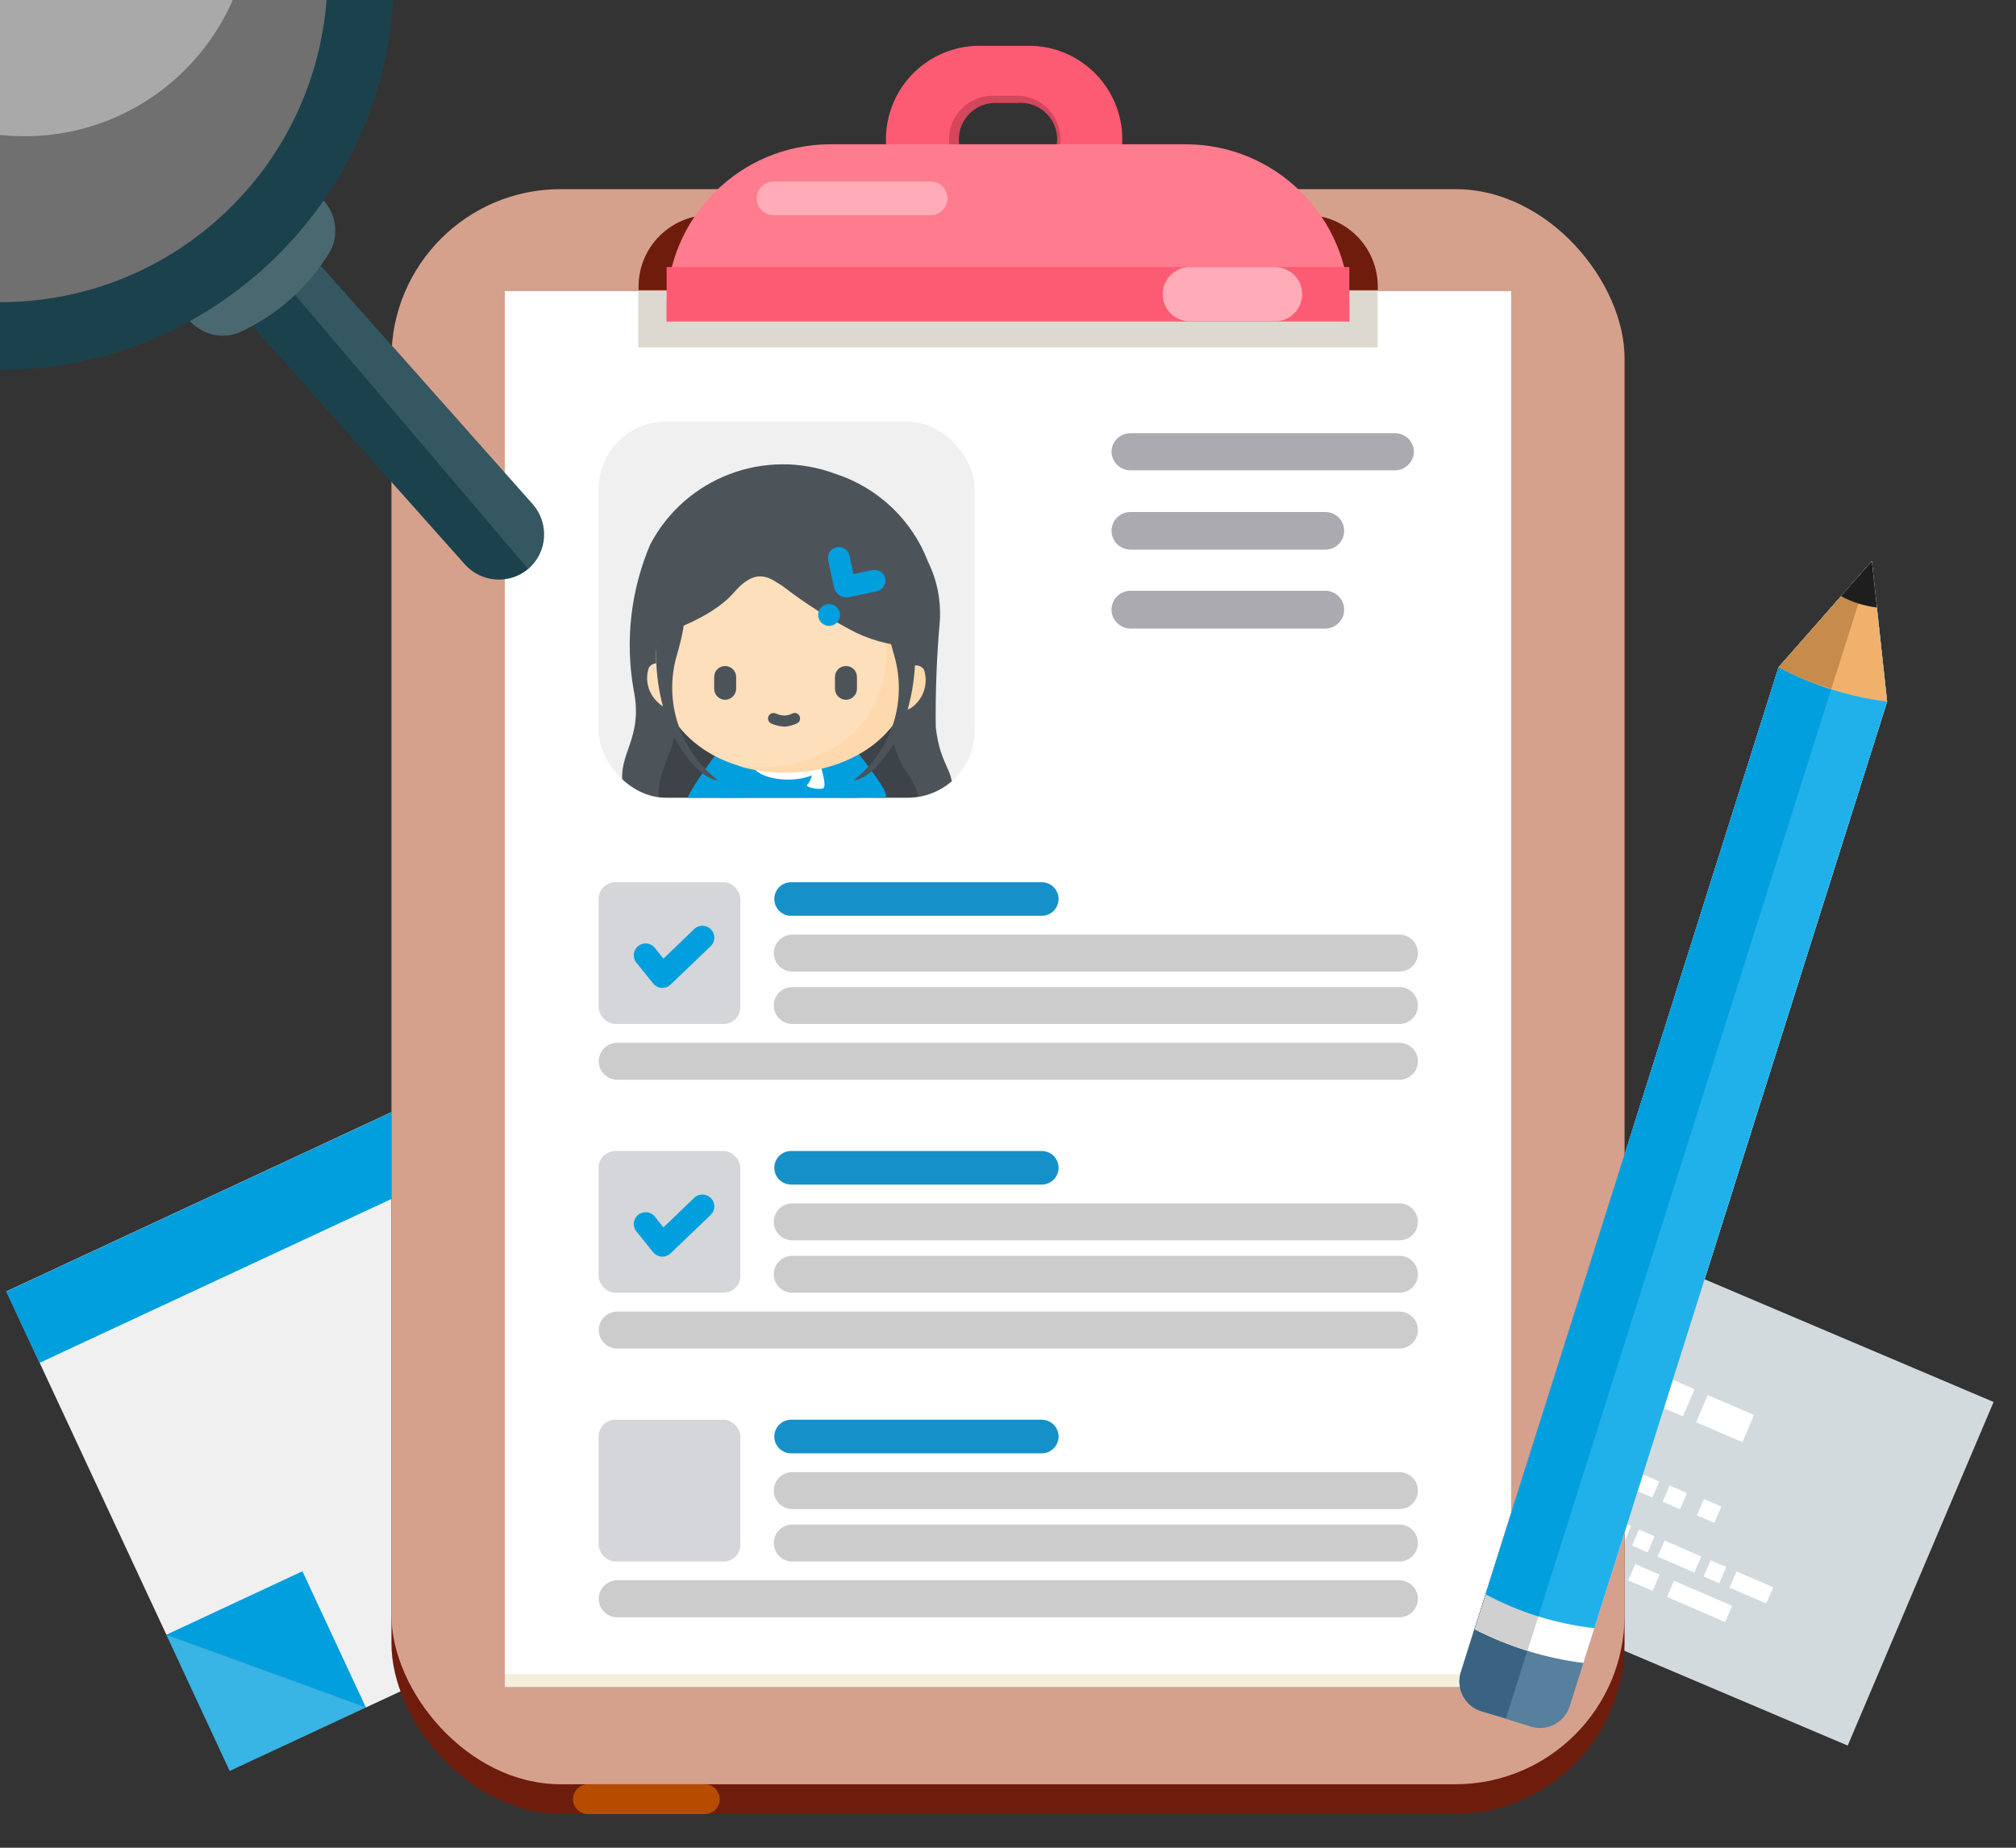 <svg id="eIc9DKx3Hvz1" xmlns="http://www.w3.org/2000/svg" xmlns:xlink="http://www.w3.org/1999/xlink" viewBox="0 0 120 110" shape-rendering="geometricPrecision" text-rendering="geometricPrecision"><rect x="0" y="0" width="120" height="110" fill="#333333" stroke="none"/><style><![CDATA[#eIc9DKx3Hvz4_tr {animation: eIc9DKx3Hvz4_tr__tr 3000ms linear infinite normal forwards}@keyframes eIc9DKx3Hvz4_tr__tr { 0% {transform: translate(23.3px,98.459px) rotate(0deg)} 60% {transform: translate(23.3px,98.459px) rotate(0deg);animation-timing-function: cubic-bezier(0.455,0.03,0.515,0.955)} 70% {transform: translate(23.3px,98.459px) rotate(12.446deg);animation-timing-function: cubic-bezier(0.455,0.03,0.515,0.955)} 76.667% {transform: translate(23.3px,98.459px) rotate(0deg)} 100% {transform: translate(23.3px,98.459px) rotate(0deg)}} #eIc9DKx3Hvz9_tr {animation: eIc9DKx3Hvz9_tr__tr 3000ms linear infinite normal forwards}@keyframes eIc9DKx3Hvz9_tr__tr { 0% {transform: translate(95.467px,95.816px) rotate(0deg)} 60% {transform: translate(95.467px,95.816px) rotate(0deg);animation-timing-function: cubic-bezier(0.455,0.03,0.515,0.955)} 70% {transform: translate(95.467px,95.816px) rotate(-13.496deg);animation-timing-function: cubic-bezier(0.455,0.03,0.515,0.955)} 76.667% {transform: translate(95.467px,95.816px) rotate(0deg)} 100% {transform: translate(95.467px,95.816px) rotate(0deg)}} #eIc9DKx3Hvz80_to {animation: eIc9DKx3Hvz80_to__to 3000ms linear infinite normal forwards}@keyframes eIc9DKx3Hvz80_to__to { 0% {transform: translate(99.599px,68.141px)} 50% {transform: translate(99.599px,68.141px);animation-timing-function: cubic-bezier(0.42,0,0.58,1)} 60% {transform: translate(99.599px,63.141px);animation-timing-function: cubic-bezier(0.42,0,0.58,1)} 66.667% {transform: translate(99.599px,68.141px);animation-timing-function: cubic-bezier(0.42,0,0.58,1)} 73.333% {transform: translate(99.599px,65.141px);animation-timing-function: cubic-bezier(0.42,0,0.58,1)} 76.667% {transform: translate(99.599px,68.141px)} 100% {transform: translate(99.599px,68.141px)}} #eIc9DKx3Hvz147_to {animation: eIc9DKx3Hvz147_to__to 3000ms linear infinite normal forwards}@keyframes eIc9DKx3Hvz147_to__to { 0% {offset-distance: 0%} 3.333% {offset-distance: 0%} 20% {offset-distance: 25%} 36.667% {offset-distance: 50%} 53.333% {offset-distance: 75%} 70% {offset-distance: 100%} 100% {offset-distance: 100%}}]]></style><g id="eIc9DKx3Hvz2"><rect id="eIc9DKx3Hvz3" width="120" height="110" rx="0" ry="0" fill="none" stroke="none" stroke-width="1"/><g id="eIc9DKx3Hvz4_tr" transform="translate(23.3,98.459) rotate(0)"><g id="eIc9DKx3Hvz4" transform="translate(-23.3,-98.459)"><path id="eIc9DKx3Hvz5" d="M34.76,63.59L6.22,76.88L15.74,97.31L27.62,101.65L48.06,92.13Z" transform="matrix(1 0 0 1 -5.84 0)" fill="rgb(240,240,240)" fill-rule="evenodd" stroke="none" stroke-width="1"/><path id="eIc9DKx3Hvz6" d="M23.84,93.54L15.74,97.32L27.62,101.65Z" transform="matrix(1 0 0 1 -5.84 0)" fill="rgb(1,159,222)" fill-rule="evenodd" stroke="none" stroke-width="1"/><rect id="eIc9DKx3Hvz7" width="31.5" height="4.68" rx="0" ry="0" transform="matrix(0.906 -0.422 0.422 0.906 0.374 76.894)" fill="rgb(1,159,222)" stroke="none" stroke-width="1"/><path id="eIc9DKx3Hvz8" d="M19.51,105.43L27.62,101.65L15.74,97.32Z" transform="matrix(1 0 0 1 -5.84 0)" fill="rgb(56,180,229)" fill-rule="evenodd" stroke="none" stroke-width="1"/></g></g><g id="eIc9DKx3Hvz9_tr" transform="translate(95.467,95.816) rotate(0)"><g id="eIc9DKx3Hvz9" transform="translate(-95.467,-95.816)"><rect id="eIc9DKx3Hvz10" width="22.21" height="38.25" rx="0" ry="0" transform="matrix(0.391 -0.921 0.921 0.391 74.755 88.963)" fill="rgb(211,218,222)" stroke="none" stroke-width="1"/><g id="eIc9DKx3Hvz11"><rect id="eIc9DKx3Hvz12" width="1.76" height="2.97" rx="0" ry="0" transform="matrix(0.396 -0.918 0.918 0.396 91.666 80.667)" fill="rgb(255,255,255)" stroke="none" stroke-width="1"/><rect id="eIc9DKx3Hvz13" width="1.76" height="5.36" rx="0" ry="0" transform="matrix(0.396 -0.918 0.918 0.396 95.249 82.195)" fill="rgb(255,255,255)" stroke="none" stroke-width="1"/><rect id="eIc9DKx3Hvz14" width="1.76" height="3" rx="0" ry="0" transform="matrix(0.396 -0.918 0.918 0.396 100.958 84.667)" fill="rgb(255,255,255)" stroke="none" stroke-width="1"/><rect id="eIc9DKx3Hvz15" width="1.04" height="1.01" rx="0" ry="0" transform="matrix(0.396 -0.918 0.918 0.396 97.147 92.011)" fill="rgb(255,255,255)" stroke="none" stroke-width="1"/><rect id="eIc9DKx3Hvz16" width="1.04" height="2.38" rx="0" ry="0" transform="matrix(0.396 -0.918 0.918 0.396 98.668 92.671)" fill="rgb(255,255,255)" stroke="none" stroke-width="1"/><rect id="eIc9DKx3Hvz17" width="1.05" height="1.01" rx="0" ry="0" transform="matrix(0.396 -0.918 0.918 0.396 101.411 93.852)" fill="rgb(255,255,255)" stroke="none" stroke-width="1"/><rect id="eIc9DKx3Hvz18" width="1.05" height="2.38" rx="0" ry="0" transform="matrix(0.396 -0.918 0.918 0.396 102.947 94.516)" fill="rgb(255,255,255)" stroke="none" stroke-width="1"/><rect id="eIc9DKx3Hvz19" width="1.05" height="2.68" rx="0" ry="0" transform="matrix(0.396 -0.918 0.918 0.396 89.853 85.489)" fill="rgb(255,255,255)" stroke="none" stroke-width="1"/><rect id="eIc9DKx3Hvz20" width="1.05" height="1.12" rx="0" ry="0" transform="matrix(0.396 -0.918 0.918 0.396 92.921 86.8)" fill="rgb(255,255,255)" stroke="none" stroke-width="1"/><rect id="eIc9DKx3Hvz21" width="1.04" height="1.12" rx="0" ry="0" transform="matrix(0.396 -0.918 0.918 0.396 94.387 87.439)" fill="rgb(255,255,255)" stroke="none" stroke-width="1"/><rect id="eIc9DKx3Hvz22" width="1.04" height="2.68" rx="0" ry="0" transform="matrix(0.396 -0.918 0.918 0.396 95.895 88.092)" fill="rgb(255,255,255)" stroke="none" stroke-width="1"/><rect id="eIc9DKx3Hvz23" width="1.05" height="1.12" rx="0" ry="0" transform="matrix(0.395 -0.919 0.919 0.395 98.971 89.404)" fill="rgb(255,255,255)" stroke="none" stroke-width="1"/><rect id="eIc9DKx3Hvz24" width="1.05" height="1.12" rx="0" ry="0" transform="matrix(0.4 -0.92 0.92 0.4 101.01 90.206)" fill="rgb(255,255,255)" stroke="none" stroke-width="1"/><rect id="eIc9DKx3Hvz25" width="1.04" height="2.99" rx="0" ry="0" transform="matrix(0.396 -0.918 0.918 0.396 83.714 86.218)" fill="rgb(255,255,255)" stroke="none" stroke-width="1"/><rect id="eIc9DKx3Hvz26" width="1.04" height="1.25" rx="0" ry="0" transform="matrix(0.396 -0.918 0.918 0.396 87.14 87.695)" fill="rgb(255,255,255)" stroke="none" stroke-width="1"/><rect id="eIc9DKx3Hvz27" width="1.05" height="1.25" rx="0" ry="0" transform="matrix(0.396 -0.918 0.918 0.396 88.775 88.418)" fill="rgb(255,255,255)" stroke="none" stroke-width="1"/><rect id="eIc9DKx3Hvz28" width="1.05" height="2.99" rx="0" ry="0" transform="matrix(0.396 -0.918 0.918 0.396 90.467 89.141)" fill="rgb(255,255,255)" stroke="none" stroke-width="1"/><rect id="eIc9DKx3Hvz29" width="1.05" height="1.25" rx="0" ry="0" transform="matrix(0.396 -0.918 0.918 0.396 93.904 90.613)" fill="rgb(255,255,255)" stroke="none" stroke-width="1"/><rect id="eIc9DKx3Hvz30" width="1.04" height="1.25" rx="0" ry="0" transform="matrix(0.395 -0.919 0.919 0.395 95.532 91.308)" fill="rgb(255,255,255)" stroke="none" stroke-width="1"/><rect id="eIc9DKx3Hvz31" width="1.05" height="1.27" rx="0" ry="0" transform="matrix(0.396 -0.918 0.918 0.396 84.596 88.766)" fill="rgb(255,255,255)" stroke="none" stroke-width="1"/><rect id="eIc9DKx3Hvz32" width="1.05" height="3.77" rx="0" ry="0" transform="matrix(0.396 -0.918 0.918 0.396 99.227 95.07)" fill="rgb(255,255,255)" stroke="none" stroke-width="1"/><rect id="eIc9DKx3Hvz33" width="1.05" height="1.58" rx="0" ry="0" transform="matrix(0.396 -0.918 0.918 0.396 96.92 94.082)" fill="rgb(255,255,255)" stroke="none" stroke-width="1"/><rect id="eIc9DKx3Hvz34" width="1.05" height="1.58" rx="0" ry="0" transform="matrix(0.396 -0.918 0.918 0.396 94.862 93.189)" fill="rgb(255,255,255)" stroke="none" stroke-width="1"/><rect id="eIc9DKx3Hvz35" width="1.05" height="3.77" rx="0" ry="0" transform="matrix(0.396 -0.918 0.918 0.396 90.705 91.412)" fill="rgb(255,255,255)" stroke="none" stroke-width="1"/><rect id="eIc9DKx3Hvz36" width="1.05" height="1.58" rx="0" ry="0" transform="matrix(0.396 -0.918 0.918 0.396 88.402 90.412)" fill="rgb(255,255,255)" stroke="none" stroke-width="1"/><rect id="eIc9DKx3Hvz37" width="1.05" height="1.58" rx="0" ry="0" transform="matrix(0.396 -0.918 0.918 0.396 86.344 89.512)" fill="rgb(255,255,255)" stroke="none" stroke-width="1"/></g></g></g><g id="eIc9DKx3Hvz38"><path id="eIc9DKx3Hvz39" d="M66.41,10.46L65.27,10.46C64.464,10.529,63.687,10.144,63.253,9.461C62.82,8.779,62.801,7.912,63.206,7.211C63.611,6.511,64.372,6.095,65.18,6.13L66.41,6.13C67.216,6.061,67.993,6.446,68.427,7.129C68.86,7.811,68.879,8.678,68.474,9.379C68.069,10.079,67.308,10.495,66.5,10.46ZM67.06,3.66L64.62,3.66C62.913,3.581,61.3,4.446,60.423,5.913C59.545,7.38,59.545,9.21,60.423,10.677C61.3,12.144,62.913,13.009,64.62,12.93L67.06,12.93C68.767,13.009,70.38,12.144,71.257,10.677C72.135,9.21,72.135,7.38,71.257,5.913C70.38,4.446,68.767,3.581,67.06,3.66Z" transform="matrix(1 0 0 1 -5.84 0)" fill="rgb(211,70,91)" stroke="none" stroke-width="1"/><rect id="eIc9DKx3Hvz40" width="73.4" height="96.74" rx="10.17" ry="10.17" transform="matrix(1 0 0 1 23.3 11.26)" fill="rgb(110,28,12)" stroke="none" stroke-width="1"/><rect id="eIc9DKx3Hvz41" width="73.4" height="94.96" rx="10.07" ry="10.07" transform="matrix(1 0 0 1 23.3 11.26)" fill="rgb(213,161,140)" stroke="none" stroke-width="1"/><rect id="eIc9DKx3Hvz42" width="59.9" height="83.09" rx="0" ry="0" transform="matrix(1 0 0 1 30.05 17.34)" fill="rgb(243,238,221)" stroke="none" stroke-width="1"/><rect id="eIc9DKx3Hvz43" width="59.9" height="82.32" rx="0" ry="0" transform="matrix(1 0 0 1 30.05 17.34)" fill="rgb(255,255,255)" stroke="none" stroke-width="1"/><path id="eIc9DKx3Hvz44" d="M67.31,2.73L64.38,2.73C62.336,2.643,60.408,3.685,59.36,5.442C58.312,7.2,58.312,9.39,59.36,11.148C60.408,12.905,62.336,13.947,64.38,13.86L67.31,13.86C70.292,13.734,72.644,11.279,72.644,8.295C72.644,5.311,70.292,2.856,67.31,2.73ZM66.52,10.89L65.16,10.89C64.208,10.974,63.286,10.528,62.761,9.73C62.235,8.932,62.19,7.909,62.643,7.068C63.096,6.226,63.974,5.701,64.93,5.7L66.52,5.7C67.891,5.785,68.959,6.922,68.959,8.295C68.959,9.668,67.891,10.805,66.52,10.89Z" transform="matrix(1 0 0 1 -5.84 0)" fill="rgb(253,91,115)" stroke="none" stroke-width="1"/><g id="eIc9DKx3Hvz45"><rect id="eIc9DKx3Hvz46" width="44.01" height="3.34" rx="0" ry="0" transform="matrix(1 0 0 1 37.99 17.34)" fill="rgb(221,217,209)" stroke="none" stroke-width="1"/><path id="eIc9DKx3Hvz47" d="M48.08,12.8L83.6,12.8C85.945,12.805,87.845,14.705,87.85,17.05L87.85,17.27L43.85,17.27L43.85,17.05C43.855,14.713,45.743,12.816,48.08,12.8Z" transform="matrix(1 0 0 1 -5.84 0)" fill="rgb(110,28,12)" stroke="none" stroke-width="1"/><path id="eIc9DKx3Hvz48" d="M55.27,8.59L76.41,8.59C81.795,8.59,86.16,12.955,86.16,18.34L86.16,19.14L45.52,19.14L45.52,18.34C45.52,12.955,49.885,8.59,55.27,8.59Z" transform="matrix(1 0 0 1 -5.84 0)" fill="rgb(255,123,142)" stroke="none" stroke-width="1"/><rect id="eIc9DKx3Hvz49" width="40.64" height="3.23" rx="0" ry="0" transform="matrix(1 0 0 1 39.68 15.9)" fill="rgb(253,91,115)" stroke="none" stroke-width="1"/><path id="eIc9DKx3Hvz50" d="M76.67,15.9L81.73,15.9C82.621,15.9,83.345,16.619,83.35,17.51L83.35,17.51C83.35,17.94,83.179,18.352,82.876,18.656C82.572,18.959,82.16,19.13,81.73,19.13L76.67,19.13C76.24,19.133,75.826,18.963,75.522,18.658C75.217,18.354,75.047,17.94,75.05,17.51L75.05,17.51C75.05,17.081,75.221,16.67,75.525,16.368C75.829,16.066,76.241,15.897,76.67,15.9Z" transform="matrix(1 0 0 1 -5.84 0)" fill="rgb(255,172,184)" stroke="none" stroke-width="1"/><path id="eIc9DKx3Hvz51" d="M61.24,12.81L51.88,12.81C51.328,12.81,50.88,12.362,50.88,11.81L50.88,11.81C50.88,11.258,51.328,10.81,51.88,10.81L61.24,10.81C61.792,10.81,62.24,11.258,62.24,11.81L62.24,11.81C62.24,12.362,61.792,12.81,61.24,12.81Z" transform="matrix(1 0 0 1 -5.84 0)" fill="rgb(255,172,184)" stroke="none" stroke-width="1"/></g><path id="eIc9DKx3Hvz52" d="M47.79,108L40.84,108C40.604,108,40.378,107.906,40.211,107.739C40.044,107.572,39.95,107.346,39.95,107.11L39.95,107.11C39.95,106.874,40.044,106.648,40.211,106.481C40.378,106.314,40.604,106.22,40.84,106.22L47.79,106.22C48.026,106.22,48.252,106.314,48.419,106.481C48.586,106.648,48.68,106.874,48.68,107.11L48.68,107.11C48.68,107.346,48.586,107.572,48.419,107.739C48.252,107.906,48.026,108,47.79,108Z" transform="matrix(1 0 0 1 -5.84 0)" fill="rgb(183,76,1)" stroke="none" stroke-width="1"/></g><path id="eIc9DKx3Hvz53" d="M84.73,37.42L73.13,37.42C72.508,37.415,72.005,36.912,72,36.29L72,36.29C72.005,35.67,72.51,35.17,73.13,35.17L84.73,35.17C85.027,35.17,85.312,35.288,85.522,35.498C85.732,35.708,85.85,35.993,85.85,36.29L85.85,36.29C85.85,36.91,85.35,37.415,84.73,37.42Z" transform="matrix(1 0 0 1 -5.84 0)" fill="rgb(172,170,177)" stroke="none" stroke-width="1"/><path id="eIc9DKx3Hvz54" d="M84.73,32.72L73.13,32.72C72.51,32.72,72.005,32.22,72,31.6L72,31.6C72.005,30.98,72.51,30.48,73.13,30.48L84.73,30.48C85.027,30.48,85.312,30.598,85.522,30.808C85.732,31.018,85.85,31.303,85.85,31.6L85.85,31.6C85.85,32.219,85.349,32.72,84.73,32.72Z" transform="matrix(1 0 0 1 -5.84 0)" fill="rgb(172,170,177)" stroke="none" stroke-width="1"/><path id="eIc9DKx3Hvz55" d="M88.91,28L73.13,28C72.521,28,72.022,27.518,72,26.91L72,26.91C72,26.613,72.118,26.328,72.328,26.118C72.538,25.908,72.823,25.79,73.12,25.79L88.91,25.79C89.517,25.806,90,26.303,90,26.91L90,26.91C89.979,27.503,89.503,27.979,88.91,28Z" transform="matrix(1 0 0 1 -5.84 0)" fill="rgb(172,170,177)" stroke="none" stroke-width="1"/><g id="eIc9DKx3Hvz56"><g id="eIc9DKx3Hvz57"><rect id="eIc9DKx3Hvz58" width="8.44" height="8.44" rx="1" ry="1" transform="matrix(1 0 0 1 35.63 52.52)" fill="rgb(212,214,217)" stroke="none" stroke-width="1"/><path id="eIc9DKx3Hvz59" d="M53,55.64L89.14,55.64C89.748,55.64,90.24,56.132,90.24,56.74L90.24,56.74C90.24,57.348,89.748,57.84,89.14,57.84L53,57.84C52.708,57.84,52.428,57.724,52.222,57.518C52.016,57.312,51.9,57.032,51.9,56.74L51.9,56.74C51.9,56.448,52.016,56.168,52.222,55.962C52.428,55.756,52.708,55.64,53,55.64Z" transform="matrix(1 0 0 1 -5.84 0)" fill="rgb(204,204,204)" stroke="none" stroke-width="1"/><path id="eIc9DKx3Hvz60" d="M52.93,52.52L67.85,52.52C68.402,52.52,68.85,52.968,68.85,53.52L68.85,53.52C68.85,54.072,68.402,54.52,67.85,54.52L52.93,54.52C52.378,54.52,51.93,54.072,51.93,53.52L51.93,53.52C51.93,52.968,52.378,52.52,52.93,52.52Z" transform="matrix(1 0 0 1 -5.84 0)" fill="rgb(22,144,201)" stroke="none" stroke-width="1"/><path id="eIc9DKx3Hvz61" d="M53,58.76L89.14,58.76C89.748,58.76,90.24,59.252,90.24,59.86L90.24,59.86C90.24,60.468,89.748,60.96,89.14,60.96L53,60.96C52.708,60.96,52.428,60.844,52.222,60.638C52.016,60.432,51.9,60.152,51.9,59.86L51.9,59.86C51.9,59.568,52.016,59.288,52.222,59.082C52.428,58.876,52.708,58.76,53,58.76Z" transform="matrix(1 0 0 1 -5.84 0)" fill="rgb(204,204,204)" stroke="none" stroke-width="1"/><path id="eIc9DKx3Hvz62" d="M42.58,62.08L89.14,62.08C89.748,62.08,90.24,62.572,90.24,63.18L90.24,63.18C90.24,63.788,89.748,64.28,89.14,64.28L42.58,64.28C42.288,64.28,42.008,64.164,41.802,63.958C41.596,63.752,41.48,63.472,41.48,63.18L41.48,63.18C41.48,62.888,41.596,62.608,41.802,62.402C42.008,62.196,42.288,62.08,42.58,62.08Z" transform="matrix(1 0 0 1 -5.84 0)" fill="rgb(204,204,204)" stroke="none" stroke-width="1"/></g><path id="eIc9DKx3Hvz63" d="M45.22,58.81L45.22,58.81C45.025,58.795,44.844,58.701,44.72,58.55L43.72,57.31C43.563,57.114,43.522,56.848,43.614,56.614C43.706,56.379,43.915,56.212,44.164,56.174C44.413,56.136,44.663,56.234,44.82,56.43L45.33,57.07L47.15,55.32C47.427,55.045,47.873,55.045,48.15,55.32C48.284,55.452,48.36,55.632,48.36,55.82C48.36,56.008,48.284,56.188,48.15,56.32L45.77,58.6C45.626,58.747,45.425,58.824,45.22,58.81Z" transform="matrix(1 0 0 1 -5.84 0)" fill="rgb(1,159,222)" stroke="none" stroke-width="1"/></g><g id="eIc9DKx3Hvz64"><g id="eIc9DKx3Hvz65"><rect id="eIc9DKx3Hvz66" width="8.44" height="8.44" rx="1" ry="1" transform="matrix(1 0 0 1 35.63 68.52)" fill="rgb(212,214,217)" stroke="none" stroke-width="1"/><path id="eIc9DKx3Hvz67" d="M53,71.64L89.14,71.64C89.748,71.64,90.24,72.132,90.24,72.74L90.24,72.74C90.24,73.348,89.748,73.84,89.14,73.84L53,73.84C52.392,73.84,51.9,73.348,51.9,72.74L51.9,72.74C51.9,72.132,52.392,71.64,53,71.64Z" transform="matrix(1 0 0 1 -5.84 0)" fill="rgb(204,204,204)" stroke="none" stroke-width="1"/><path id="eIc9DKx3Hvz68" d="M52.93,68.52L67.85,68.52C68.402,68.52,68.85,68.968,68.85,69.52L68.85,69.52C68.85,70.072,68.402,70.52,67.85,70.52L52.93,70.52C52.378,70.52,51.93,70.072,51.93,69.52L51.93,69.52C51.93,68.968,52.378,68.52,52.93,68.52Z" transform="matrix(1 0 0 1 -5.84 0)" fill="rgb(22,144,201)" stroke="none" stroke-width="1"/><path id="eIc9DKx3Hvz69" d="M53,74.76L89.14,74.76C89.748,74.76,90.24,75.252,90.24,75.86L90.24,75.86C90.24,76.468,89.748,76.96,89.14,76.96L53,76.96C52.392,76.96,51.9,76.468,51.9,75.86L51.9,75.86C51.9,75.252,52.392,74.76,53,74.76Z" transform="matrix(1 0 0 1 -5.84 0)" fill="rgb(204,204,204)" stroke="none" stroke-width="1"/><path id="eIc9DKx3Hvz70" d="M42.58,78.08L89.14,78.08C89.748,78.08,90.24,78.572,90.24,79.18L90.24,79.18C90.24,79.788,89.748,80.28,89.14,80.28L42.58,80.28C41.972,80.28,41.48,79.788,41.48,79.18L41.48,79.18C41.48,78.572,41.972,78.08,42.58,78.08Z" transform="matrix(1 0 0 1 -5.84 0)" fill="rgb(204,204,204)" stroke="none" stroke-width="1"/></g><path id="eIc9DKx3Hvz71" d="M45.22,74.81L45.22,74.81C45.025,74.795,44.844,74.701,44.72,74.55L43.72,73.31C43.477,73.006,43.526,72.563,43.83,72.32C44.134,72.077,44.577,72.126,44.82,72.43L45.33,73.07L47.15,71.32C47.427,71.045,47.873,71.045,48.15,71.32C48.284,71.452,48.36,71.632,48.36,71.82C48.36,72.008,48.284,72.188,48.15,72.32L45.77,74.6C45.626,74.747,45.425,74.824,45.22,74.81Z" transform="matrix(1 0 0 1 -5.84 0)" fill="rgb(1,159,222)" stroke="none" stroke-width="1"/></g><g id="eIc9DKx3Hvz72"><g id="eIc9DKx3Hvz73"><rect id="eIc9DKx3Hvz74" width="8.44" height="8.44" rx="1" ry="1" transform="matrix(1 0 0 1 35.63 84.52)" fill="rgb(212,214,217)" stroke="none" stroke-width="1"/><path id="eIc9DKx3Hvz75" d="M53,87.64L89.14,87.64C89.748,87.64,90.24,88.132,90.24,88.74L90.24,88.74C90.24,89.348,89.748,89.84,89.14,89.84L53,89.84C52.392,89.84,51.9,89.348,51.9,88.74L51.9,88.74C51.9,88.132,52.392,87.64,53,87.64Z" transform="matrix(1 0 0 1 -5.84 0)" fill="rgb(204,204,204)" stroke="none" stroke-width="1"/><path id="eIc9DKx3Hvz76" d="M52.93,84.52L67.85,84.52C68.402,84.52,68.85,84.968,68.85,85.52L68.85,85.52C68.85,86.072,68.402,86.52,67.85,86.52L52.93,86.52C52.378,86.52,51.93,86.072,51.93,85.52L51.93,85.52C51.93,84.968,52.378,84.52,52.93,84.52Z" transform="matrix(1 0 0 1 -5.84 0)" fill="rgb(22,144,201)" stroke="none" stroke-width="1"/><path id="eIc9DKx3Hvz77" d="M53,90.76L89.14,90.76C89.748,90.76,90.24,91.252,90.24,91.86L90.24,91.86C90.24,92.468,89.748,92.96,89.14,92.96L53,92.96C52.392,92.96,51.9,92.468,51.9,91.86L51.9,91.86C51.9,91.252,52.392,90.76,53,90.76Z" transform="matrix(1 0 0 1 -5.84 0)" fill="rgb(204,204,204)" stroke="none" stroke-width="1"/><path id="eIc9DKx3Hvz78" d="M42.58,94.08L89.14,94.08C89.748,94.08,90.24,94.572,90.24,95.18L90.24,95.18C90.24,95.788,89.748,96.28,89.14,96.28L42.58,96.28C41.972,96.28,41.48,95.788,41.48,95.18L41.48,95.18C41.48,94.572,41.972,94.08,42.58,94.08Z" transform="matrix(1 0 0 1 -5.84 0)" fill="rgb(204,204,204)" stroke="none" stroke-width="1"/></g></g><rect id="eIc9DKx3Hvz79" width="22.39" height="22.39" rx="4" ry="4" transform="matrix(1 0 0 1 35.63 25.1)" fill="rgb(240,240,240)" stroke="none" stroke-width="1"/><g id="eIc9DKx3Hvz80_to" transform="translate(99.599,68.141)"><g id="eIc9DKx3Hvz80" transform="translate(-99.599,-68.141)"><path id="eIc9DKx3Hvz81" d="M111.71,39.72L117.26,33.41L118.17,41.77L99.27,101.59C98.963,102.539,97.959,103.075,97,102.8L94,101.87C93.532,101.723,93.142,101.395,92.917,100.96C92.692,100.524,92.65,100.017,92.8,99.55Z" transform="matrix(1 0 0 1 -5.84 0)" fill="rgb(86,128,158)" fill-rule="evenodd" stroke="none" stroke-width="1"/><path id="eIc9DKx3Hvz82" d="M111.71,39.72L117.26,33.41L114.85,41L95.48,102.3L94,101.87C93.029,101.559,92.489,100.524,92.79,99.55Z" transform="matrix(1 0 0 1 -5.84 0)" fill="rgb(58,99,129)" fill-rule="evenodd" stroke="none" stroke-width="1"/><path id="eIc9DKx3Hvz83" d="M111.71,39.72L117.26,33.41L118.17,41.77L100.09,99C97.836,98.717,95.649,98.04,93.63,97Z" transform="matrix(1 0 0 1 -5.84 0)" fill="rgb(255,255,255)" fill-rule="evenodd" stroke="none" stroke-width="1"/><path id="eIc9DKx3Hvz84" d="M111.71,39.72L117.26,33.41L114.85,41L96.77,98.26C95.684,97.935,94.63,97.514,93.62,97Z" transform="matrix(1 0 0 1 -5.84 0)" fill="rgb(208,208,208)" fill-rule="evenodd" stroke="none" stroke-width="1"/><path id="eIc9DKx3Hvz85" d="M111.71,39.72L117.26,33.41L118.17,41.77L100.74,96.93C98.481,96.673,96.29,95.994,94.28,94.93Z" transform="matrix(1 0 0 1 -5.84 0)" fill="rgb(32,177,235)" fill-rule="evenodd" stroke="none" stroke-width="1"/><path id="eIc9DKx3Hvz86" d="M111.71,39.72L117.26,33.41L114.85,41L97.41,96.22C96.327,95.877,95.279,95.431,94.28,94.89Z" transform="matrix(1 0 0 1 -5.84 0)" fill="rgb(1,159,222)" fill-rule="evenodd" stroke="none" stroke-width="1"/><path id="eIc9DKx3Hvz87" d="M111.71,39.72L117.26,33.41L118.17,41.77C117.043,41.628,115.932,41.383,114.85,41.04C113.763,40.702,112.712,40.26,111.71,39.72Z" transform="matrix(1 0 0 1 -5.84 0)" fill="rgb(240,177,108)" fill-rule="evenodd" stroke="none" stroke-width="1"/><path id="eIc9DKx3Hvz88" d="M111.71,39.72L117.26,33.41L114.85,41C113.765,40.675,112.713,40.246,111.71,39.72Z" transform="matrix(1 0 0 1 -5.84 0)" fill="rgb(199,139,76)" fill-rule="evenodd" stroke="none" stroke-width="1"/><path id="eIc9DKx3Hvz89" d="M115.42,35.49L117.26,33.41L117.56,36.17C117.187,36.12,116.82,36.039,116.46,35.93C116.1,35.817,115.752,35.67,115.42,35.49Z" transform="matrix(1 0 0 1 -5.84 0)" fill="rgb(30,30,30)" fill-rule="evenodd" stroke="none" stroke-width="1"/></g></g><g id="eIc9DKx3Hvz90" clip-path="url(#eIc9DKx3Hvz145)"><g id="eIc9DKx3Hvz91"><g id="eIc9DKx3Hvz92"><g id="eIc9DKx3Hvz93"><g id="eIc9DKx3Hvz94"><g id="eIc9DKx3Hvz95"><path id="eIc9DKx3Hvz96" d="M44.55,32.4C43.389,35.119,43.042,38.117,43.55,41.03C44.17,44.03,42.55,44.85,42.93,46.83C43.52,48.58,45.02,49.83,47.53,49.97C50.04,50.11,53.74,49.73,56.75,50.43C59.76,51.13,62.24,49.11,62.48,47.43C62.72,45.75,61.83,45.79,61.54,43.29C61.515,41.191,61.595,39.091,61.78,37C61.864,35.772,61.622,34.545,61.08,33.44C60.127,30.954,58.102,29.032,55.57,28.21C51.366,26.634,46.645,28.429,44.55,32.4Z" transform="matrix(1 0 0 1 -5.84 0)" fill="rgb(76,84,90)" stroke="none" stroke-width="1"/></g><g id="eIc9DKx3Hvz97"><g id="eIc9DKx3Hvz98" clip-path="url(#eIc9DKx3Hvz106)"><g id="eIc9DKx3Hvz99"><g id="eIc9DKx3Hvz100"><g id="eIc9DKx3Hvz101"><g id="eIc9DKx3Hvz102"><g id="eIc9DKx3Hvz103" opacity="0.2"><g id="eIc9DKx3Hvz104"><path id="eIc9DKx3Hvz105" d="M46.37,38.25C46.37,38.25,46.57,42.69,45.64,44.95C44.71,47.21,44.4,49.07,48.16,50.57C51.92,52.07,57.72,51.39,58.51,51.04C59.3,50.69,61.67,48.5,59.88,46.09C58.09,43.68,58.88,38.84,58.88,38.84Z" transform="matrix(1 0 0 1 -5.84 0)" fill="rgb(0,0,0)" stroke="none" stroke-width="1"/></g></g></g></g></g></g><clipPath id="eIc9DKx3Hvz106" transform="matrix(1 0 0 1 -5.84 0)"><path id="eIc9DKx3Hvz107" d="M44.55,32.4C43.389,35.119,43.042,38.117,43.55,41.03C44.17,44.03,42.55,44.85,42.93,46.83C43.52,48.58,45.02,49.83,47.53,49.97C50.04,50.11,53.74,49.73,56.75,50.43C59.76,51.13,62.24,49.11,62.48,47.43C62.72,45.75,61.83,45.79,61.54,43.29C61.467,40.87,61.553,38.448,61.8,36.04C61.87,34.48,60.12,29.45,55.68,28.15C51.46,26.73,46.53,28.34,44.55,32.4Z" fill="none" stroke="none" stroke-width="1"/></clipPath></g></g><g id="eIc9DKx3Hvz108"><g id="eIc9DKx3Hvz109"><path id="eIc9DKx3Hvz110" d="M48.56,44.77C48.56,44.77,46.47,47.52,46.68,47.89C47.338,48.47,48.093,48.93,48.91,49.25C49.37,49.41,50.91,45.73,50.57,45.57C49.938,45.221,49.266,44.95,48.57,44.76Z" transform="matrix(1 0 0 1 -5.84 0)" fill="rgb(1,159,222)" stroke="none" stroke-width="1"/></g></g><g id="eIc9DKx3Hvz111"><g id="eIc9DKx3Hvz112"><path id="eIc9DKx3Hvz113" d="M56.92,47.53L57.64,47.14L57.64,47.14L58.48,48.73C58.583,48.918,58.608,49.14,58.548,49.346C58.488,49.553,58.348,49.727,58.16,49.83L58.16,49.83C57.765,50.046,57.269,49.903,57.05,49.51L56.58,48.63C56.37,48.237,56.512,47.749,56.9,47.53Z" transform="matrix(1 0 0 1 -5.84 0)" fill="rgb(253,223,188)" stroke="none" stroke-width="1"/></g><path id="eIc9DKx3Hvz114" d="M56.5,44.31C56.5,44.31,58.75,47.05,58.58,47.42C57.914,48.071,57.143,48.605,56.3,49C55.86,49.19,55.57,44.48,55.9,44.32C56.086,44.217,56.311,44.214,56.5,44.31Z" transform="matrix(1 0 0 1 -5.84 0)" fill="rgb(1,159,222)" stroke="none" stroke-width="1"/></g><g id="eIc9DKx3Hvz115"><path id="eIc9DKx3Hvz116" d="M50,44.45L55.56,44.45C55.807,44.428,56.053,44.507,56.242,44.669C56.43,44.831,56.545,45.062,56.56,45.31L57.22,50.46C57.202,50.707,57.087,50.937,56.899,51.098C56.711,51.259,56.467,51.339,56.22,51.32L49.31,51.32C49.063,51.342,48.817,51.263,48.628,51.101C48.44,50.939,48.325,50.708,48.31,50.46L49,45.31C49.018,45.063,49.133,44.833,49.321,44.672C49.509,44.511,49.753,44.431,50,44.45Z" transform="matrix(1 0 0 1 -5.84 0)" fill="rgb(1,159,222)" stroke="none" stroke-width="1"/></g><g id="eIc9DKx3Hvz117"><path id="eIc9DKx3Hvz118" d="M54.23,45.86C54.23,45.86,54.13,46.51,53.91,46.69C53.69,46.87,54.56,47.02,54.82,46.94C55.08,46.86,54.73,45.76,54.73,45.76Z" transform="matrix(1 0 0 1 -5.84 0)" fill="rgb(255,255,255)" stroke="none" stroke-width="1"/><g id="eIc9DKx3Hvz119"><ellipse id="eIc9DKx3Hvz120" rx="2.13" ry="0.98" transform="matrix(1 0 0 1 46.9 45.43)" fill="rgb(255,255,255)" stroke="none" stroke-width="1"/></g></g><g id="eIc9DKx3Hvz121"><g id="eIc9DKx3Hvz122"><path id="eIc9DKx3Hvz123" d="M52.58,31.48C54.622,31.48,56.581,32.291,58.025,33.735C59.469,35.179,60.28,37.138,60.28,39.18L60.28,39.18C60.28,43.43,56.83,45.98,52.58,45.98C48.33,45.98,44.89,43.43,44.89,39.18C44.887,37.14,45.695,35.183,47.135,33.739C48.576,32.295,50.53,31.483,52.57,31.48Z" transform="matrix(1 0 0 1 -5.84 0)" fill="rgb(253,223,188)" stroke="none" stroke-width="1"/></g><g id="eIc9DKx3Hvz124"><path id="eIc9DKx3Hvz125" d="M52.58,46C51.649,46.001,50.724,45.87,49.83,45.61C50.199,45.65,50.569,45.67,50.94,45.67C52.912,45.72,54.84,45.08,56.39,43.86C57.08,43.268,57.63,42.53,58,41.7C58.408,40.806,58.613,39.833,58.6,38.85C58.603,35.5,56.44,32.532,53.25,31.51C57.213,31.877,60.246,35.2,60.25,39.18C60.257,40.165,60.052,41.141,59.65,42.04C59.26,42.863,58.697,43.593,58,44.18C56.457,45.393,54.542,46.036,52.58,46Z" transform="matrix(1 0 0 1 -5.84 0)" fill="rgb(254,217,173)" stroke="none" stroke-width="1"/></g><g id="eIc9DKx3Hvz126"><path id="eIc9DKx3Hvz127" d="M49,39.65L49,39.65C49.361,39.65,49.655,39.939,49.66,40.3L49.66,41C49.655,41.362,49.362,41.655,49,41.66L49,41.66C48.639,41.655,48.35,41.361,48.35,41L48.35,40.3C48.35,39.941,48.641,39.65,49,39.65Z" transform="matrix(1 0 0 1 -5.84 0)" fill="rgb(76,84,90)" stroke="none" stroke-width="1"/></g><g id="eIc9DKx3Hvz128"><path id="eIc9DKx3Hvz129" d="M56.2,39.65L56.2,39.65C56.559,39.65,56.85,39.941,56.85,40.3L56.85,41C56.85,41.361,56.561,41.655,56.2,41.66L56.2,41.66C55.835,41.66,55.54,41.365,55.54,41L55.54,40.3C55.54,40.126,55.61,39.959,55.734,39.837C55.858,39.715,56.026,39.647,56.2,39.65Z" transform="matrix(1 0 0 1 -5.84 0)" fill="rgb(76,84,90)" stroke="none" stroke-width="1"/></g><g id="eIc9DKx3Hvz130"><path id="eIc9DKx3Hvz131" d="M52.54,43.26C52.256,43.248,51.977,43.18,51.72,43.06C51.563,42.969,51.509,42.767,51.6,42.61C51.679,42.469,51.85,42.409,52,42.47C52.167,42.547,52.347,42.591,52.53,42.6C52.701,42.592,52.868,42.548,53.02,42.47C53.099,42.434,53.19,42.433,53.27,42.468C53.349,42.502,53.411,42.568,53.44,42.65C53.498,42.797,53.444,42.965,53.31,43.05C53.07,43.17,52.808,43.241,52.54,43.26Z" transform="matrix(1 0 0 1 -5.84 0)" fill="rgb(76,84,90)" stroke="none" stroke-width="1"/></g><g id="eIc9DKx3Hvz132"><path id="eIc9DKx3Hvz133" d="M45,37.81C45,37.81,48.11,36.92,49.52,35.28C50.93,33.64,51.75,34.5,52.41,34.88C53.779,35.937,55.242,36.868,56.78,37.66C57.934,38.208,59.193,38.498,60.47,38.51C61.75,38.51,60.57,34.17,58.03,32.56C55.49,30.95,50.14,29.56,47.38,32.56C44.62,35.56,45,37.81,45,37.81Z" transform="matrix(1 0 0 1 -5.84 0)" fill="rgb(76,84,90)" stroke="none" stroke-width="1"/></g><path id="eIc9DKx3Hvz134" d="M58.54,34.44C58.456,34.091,58.112,33.871,57.76,33.94L56.64,34.18L56.4,33.05C56.311,32.715,55.975,32.509,55.637,32.581C55.298,32.653,55.075,32.978,55.13,33.32L55.49,35C55.579,35.317,55.861,35.542,56.19,35.56L56.33,35.56L58.03,35.2C58.2,35.164,58.349,35.061,58.443,34.915C58.537,34.768,58.569,34.59,58.53,34.42Z" transform="matrix(1 0 0 1 -5.84 0)" fill="rgb(1,159,222)" stroke="none" stroke-width="1"/><circle id="eIc9DKx3Hvz135" r="0.65" transform="matrix(1 0 0 1 49.35 36.61)" fill="rgb(1,159,222)" stroke="none" stroke-width="1"/></g></g><g id="eIc9DKx3Hvz136"><g id="eIc9DKx3Hvz137"><path id="eIc9DKx3Hvz138" d="M45.11,39.52C44.866,39.434,44.596,39.53,44.46,39.75C44.213,40.483,44.426,41.292,45,41.81C45.312,42.155,45.798,42.284,46.24,42.14C46.68,42,45.62,39.77,45.44,39.7C45.321,39.659,45.209,39.598,45.11,39.52Z" transform="matrix(1 0 0 1 -5.84 0)" fill="rgb(253,223,188)" stroke="none" stroke-width="1"/></g><g id="eIc9DKx3Hvz139"><path id="eIc9DKx3Hvz140" d="M60.19,39.64C60.434,39.558,60.702,39.653,60.84,39.87C61.08,40.603,60.878,41.408,60.32,41.94C60.002,42.283,59.513,42.408,59.07,42.26C59.272,41.427,59.539,40.611,59.87,39.82C59.987,39.78,60.095,39.719,60.19,39.64Z" transform="matrix(1 0 0 1 -5.84 0)" fill="rgb(254,217,173)" stroke="none" stroke-width="1"/></g><g id="eIc9DKx3Hvz141"><path id="eIc9DKx3Hvz142" d="M45,37.42C44.711,39.602,45.033,41.821,45.93,43.83C47.41,46.53,48.58,46.45,48.58,46.45C46.302,44.712,45.328,41.751,46.13,39C47.5,34.29,45.26,36.82,45.26,36.82Z" transform="matrix(1 0 0 1 -5.84 0)" fill="rgb(76,84,90)" stroke="none" stroke-width="1"/></g><g id="eIc9DKx3Hvz143"><path id="eIc9DKx3Hvz144" d="M60.21,37.42C60.505,39.601,60.186,41.82,59.29,43.83C57.81,46.53,56.65,46.45,56.65,46.45C58.911,44.7,59.868,41.743,59.06,39C57.69,34.29,59.93,36.82,59.93,36.82Z" transform="matrix(1 0 0 1 -5.84 0)" fill="rgb(76,84,90)" stroke="none" stroke-width="1"/></g></g></g></g></g><clipPath id="eIc9DKx3Hvz145" transform="matrix(1 0 0 1 -5.84 0)"><rect id="eIc9DKx3Hvz146" width="22.39" height="22.39" rx="4" ry="4" transform="matrix(1 0 0 1 41.48 25.1)" fill="none" stroke="none" stroke-width="1"/></clipPath></g></g><g id="eIc9DKx3Hvz147_to" style="offset-path:path('M30.53,54.035C30.229,44.128,36.282,36.219,48.53,36.035C60.916,36.147,68.431,43.112,68.53,54.035C68.585,67.569,60.102,71.99,48.53,72.035C37.576,71.801,30.836,63.703,30.53,54.035');offset-rotate:0deg"><g id="eIc9DKx3Hvz147" transform="translate(-54.559,-51.97)"><g id="eIc9DKx3Hvz148"><g id="eIc9DKx3Hvz149"><path id="eIc9DKx3Hvz150" d="M88.07,85.57C89.069,86.684,90.78,86.783,91.9,85.79L91.9,85.79C92.989,84.795,93.086,83.114,92.12,82L79.69,68C78.691,66.886,76.98,66.787,75.86,67.78L75.86,67.78C75.322,68.258,74.997,68.931,74.956,69.649C74.914,70.368,75.161,71.073,75.64,71.61Z" transform="matrix(1 0 0 1 -5.84 0)" fill="rgb(27,66,76)" stroke="none" stroke-width="1"/></g><g id="eIc9DKx3Hvz151" clip-path="url(#eIc9DKx3Hvz156)"><g id="eIc9DKx3Hvz152"><g id="eIc9DKx3Hvz153"><g id="eIc9DKx3Hvz154" style="isolation:isolate" opacity="0.2"><path id="eIc9DKx3Hvz155" d="M68.57,58.48L92.25,86.33L94.05,77.87L77.05,64.72Z" transform="matrix(1 0 0 1 -5.84 0)" fill="rgb(150,168,180)" stroke="none" stroke-width="1"/></g></g></g><clipPath id="eIc9DKx3Hvz156" transform="matrix(1 0 0 1 -5.84 0)"><path id="eIc9DKx3Hvz157" d="M88.07,85.57C89.069,86.684,90.78,86.783,91.9,85.79L91.9,85.79C92.989,84.795,93.086,83.114,92.12,82L79.69,68C78.691,66.886,76.98,66.787,75.86,67.78L75.86,67.78C75.322,68.258,74.997,68.931,74.956,69.649C74.914,70.368,75.161,71.073,75.64,71.61Z" fill="none" stroke="none" stroke-width="1"/></clipPath></g></g><g id="eIc9DKx3Hvz158"><g id="eIc9DKx3Hvz159"><path id="eIc9DKx3Hvz160" d="M70.09,69.15C73.29,68.33,75.76,65.72,77.78,63.15C77.962,62.913,78.126,62.662,78.27,62.4L78.4,62.52L79.74,64C80.407,64.806,80.544,65.927,80.09,66.87C78.8,69.045,76.868,70.767,74.56,71.8C73.573,72.152,72.472,71.889,71.75,71.13L70.4,69.63C70.275,69.485,70.171,69.323,70.09,69.15Z" transform="matrix(1 0 0 1 -5.84 0)" fill="rgb(73,104,112)" stroke="none" stroke-width="1"/></g></g><g id="eIc9DKx3Hvz161" style="isolation:isolate" opacity="0.3"><path id="eIc9DKx3Hvz162" d="M44.39,64.78C52.287,73.632,65.865,74.406,74.717,66.509C83.57,58.611,84.344,45.034,76.447,36.181C68.551,27.329,54.973,26.554,46.12,34.45L46.12,34.45C37.271,42.35,36.497,55.925,44.39,64.78Z" transform="matrix(1 0 0 1 -5.84 0)" fill="rgb(255,255,255)" stroke="none" stroke-width="1"/></g><path id="eIc9DKx3Hvz163" d="M60.45,74C60,74,59.54,74,59.09,74C52.853,73.649,47.02,70.806,42.9,66.11L42.9,66.11C34.294,56.449,35.117,41.648,44.74,33L44.85,32.9C52.679,26.004,64.12,25.102,72.934,30.685C81.748,36.268,85.82,46.997,82.931,57.023C80.041,67.048,70.883,73.964,60.45,74ZM45.88,63.45C53.041,71.473,65.348,72.175,73.375,65.02C81.402,57.865,82.113,45.558,74.963,37.526C67.813,29.494,55.507,28.775,47.47,35.92L47.47,35.92C39.454,43.09,38.751,55.395,45.9,63.43Z" transform="matrix(1 0 0 1 -5.84 0)" fill="rgb(27,66,76)" stroke="none" stroke-width="1"/><g id="eIc9DKx3Hvz164" style="isolation:isolate" opacity="0.4"><circle id="eIc9DKx3Hvz165" r="13.52" transform="matrix(1 0 0 1 56.02 46.56)" fill="rgb(255,255,255)" stroke="none" stroke-width="1"/></g><g id="eIc9DKx3Hvz166" style="isolation:isolate" opacity="0.7"><circle id="eIc9DKx3Hvz167" r="5.23" transform="matrix(1 0 0 1 57.47 39.07)" fill="rgb(255,255,255)" stroke="none" stroke-width="1"/></g></g></g></svg>